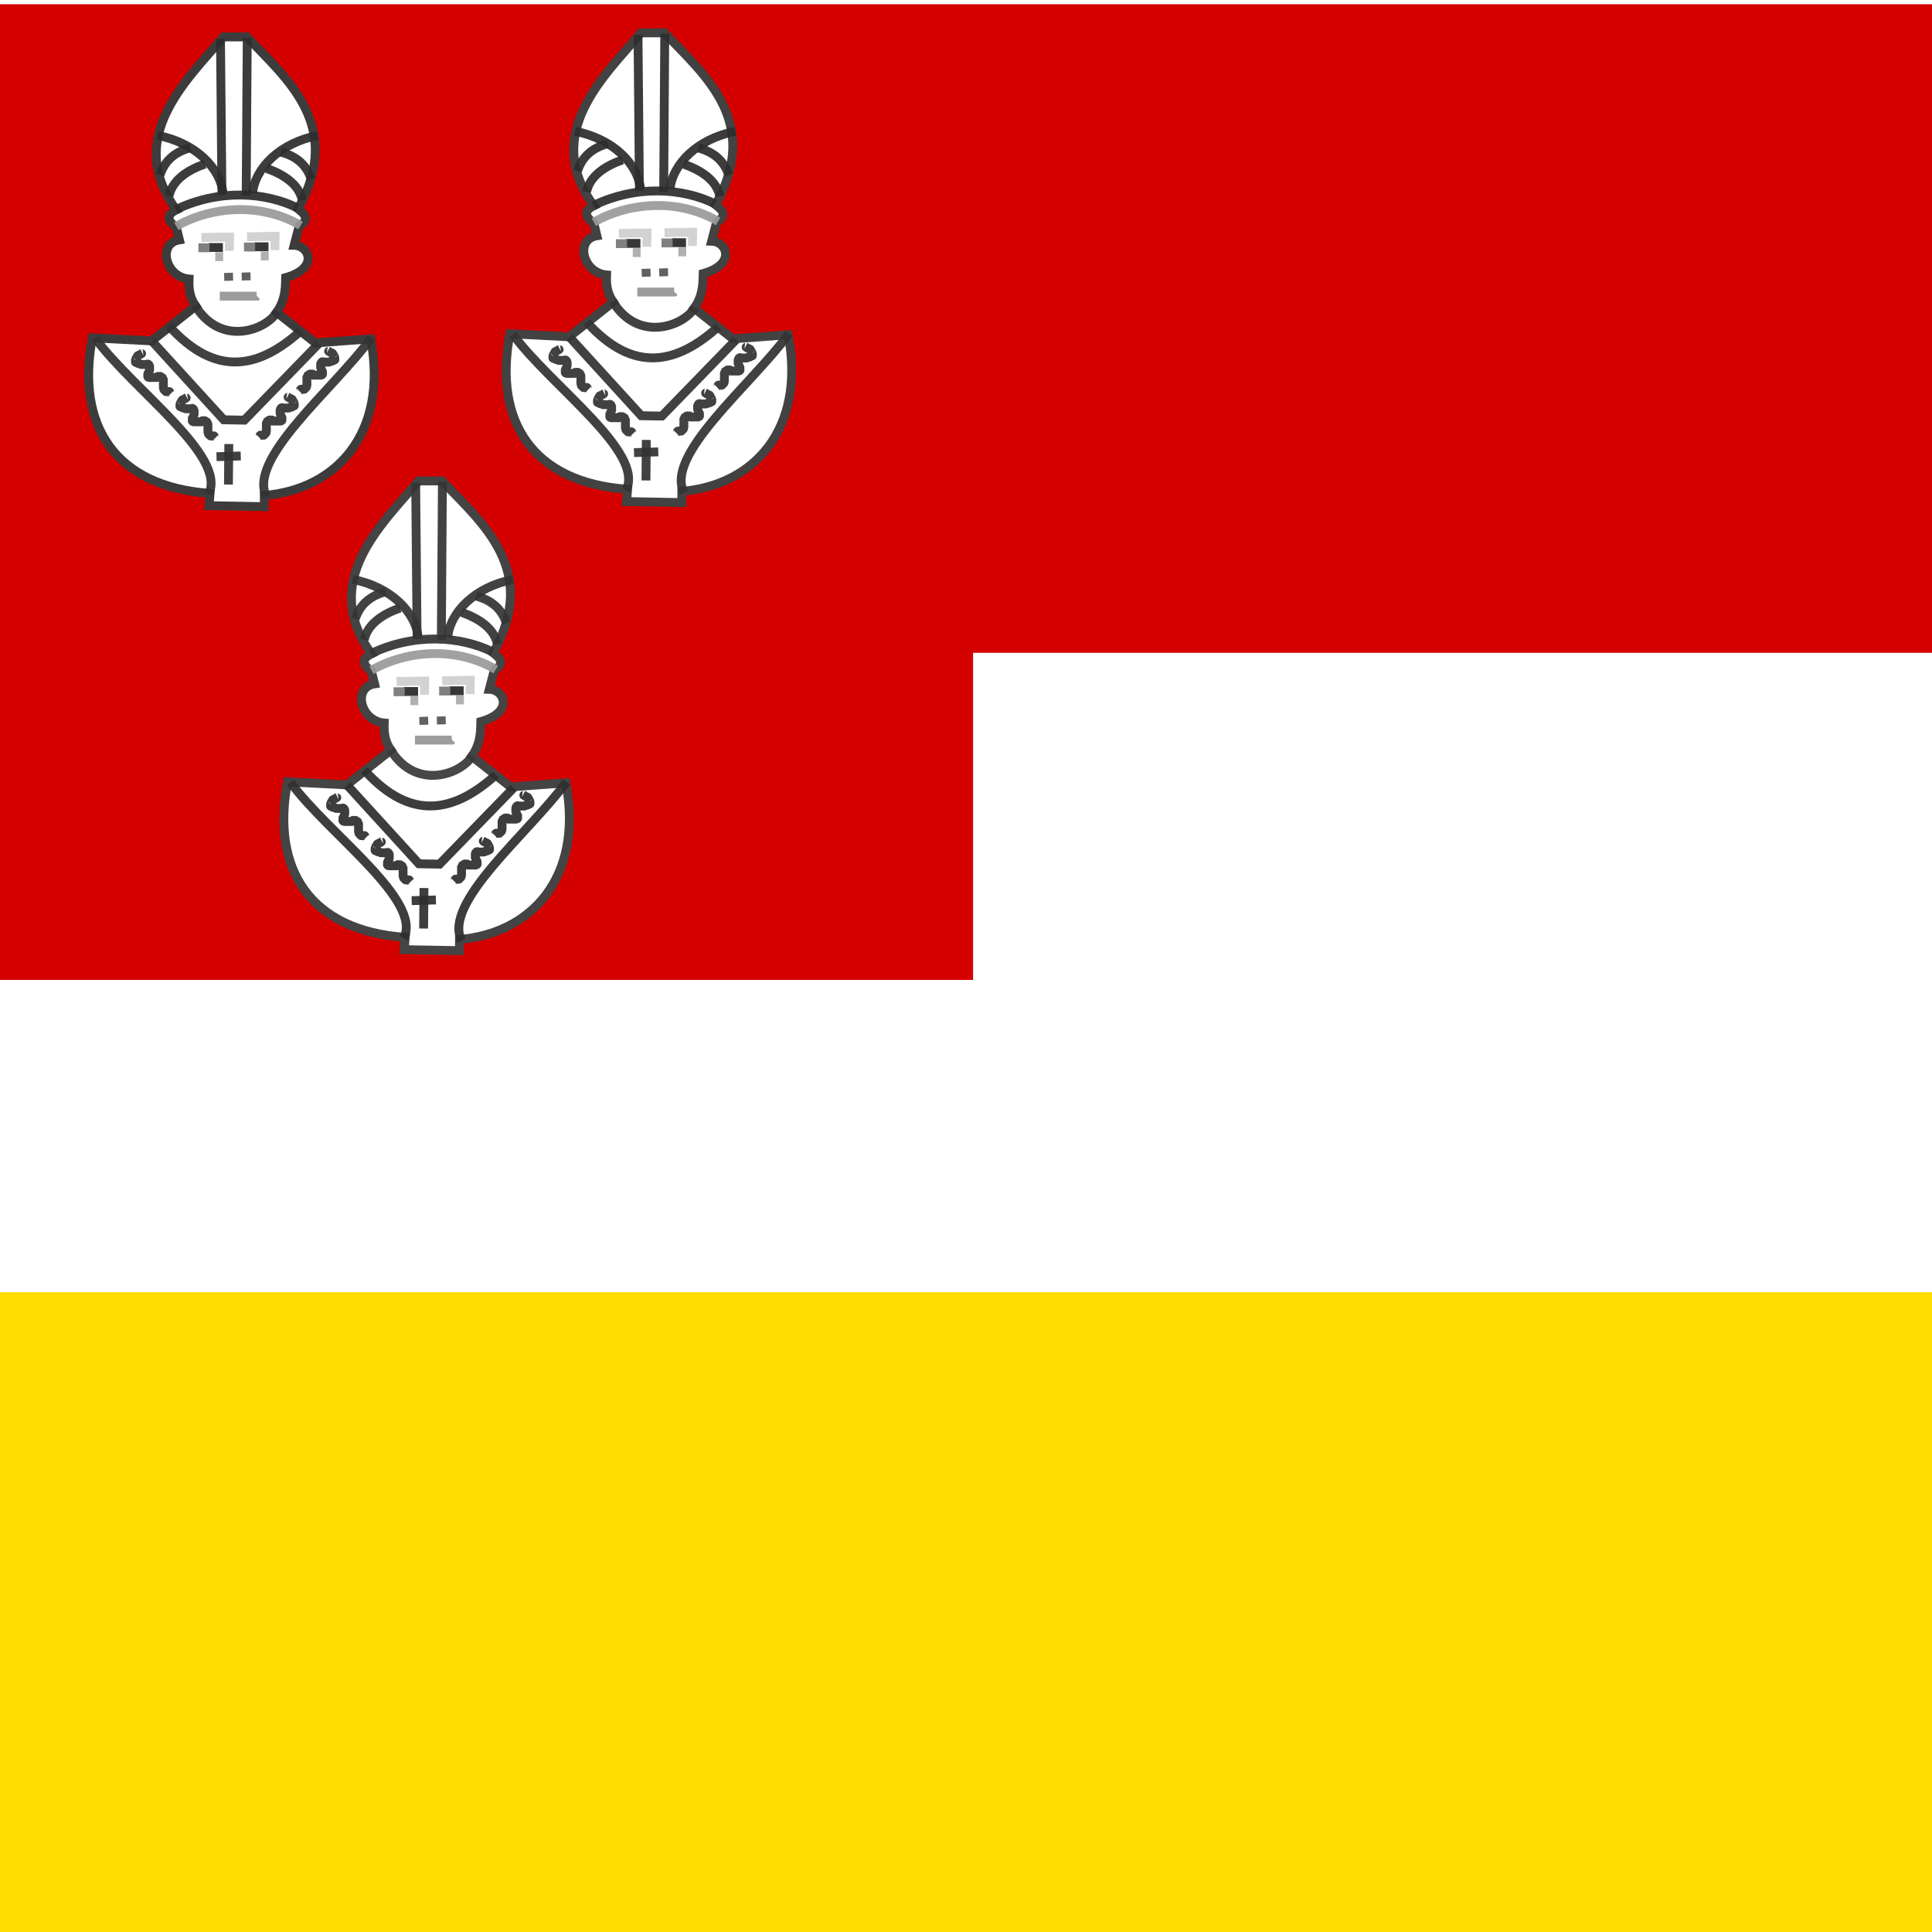 <svg height="218" width="218" xmlns="http://www.w3.org/2000/svg"><path d="m-.934-.131-.312 218.843h221.56v-218.843h-221.248z" fill="#fff"/><path d="m-.735 145.809-.312 73.185h221.56v-73.185h-221.248z" fill="#fd0"/><path d="m-.408.478-.312 73.185h221.56v-73.185h-221.248z" fill="#d40000"/><path d="m-.872.805-.156 109.763h110.828v-109.763h-110.672z" fill="#d40000"/><path d="m49.881 54.269h-2.656c-4.085 4.859-11.244 11.305-5.311 19.514-1.219.593-.952 1.261 0 1.963l.35 1.417c-2.505.399-1.608 4.187 1.091 4.422-.043 1.017.042 2.035.753 3.052l-4.965 3.926-6.697-.346c-1.869 9.851 2.525 16.792 13.279 17.551l-.115 1.386 6.235.115v-1.27c8.024-.644 14.023-6.931 12.008-17.666l-6.235.462-4.388-3.464c.979-1.369.997-2.644 1.023-3.906 3.781-1.062 2.647-3.617.956-3.65l.561-2.143c1.292-.794.616-1.382-.115-1.963 5.191-9.322-1.154-14.561-5.773-19.398z" fill="#fff" stroke="#444"/><g fill="none"><g stroke-opacity=".926"><path d="m47.84 100.201-.041 4.572" stroke="#2f2f2f"/><path d="m46.452 101.63 2.735-.082" stroke="#2f2f2f"/><path d="m39.185 88.607 8.083 8.859 2.327.041 8.369-8.614" stroke="#2f2f2f"/><path d="m32.776 88.281c4.342 5.885 14.949 13.313 12.778 17.595" stroke="#2f2f2f"/><path d="m63.926 88.22c-4.342 5.885-14.011 13.64-11.839 17.921" stroke="#2f2f2f"/><path d="m38.083 89.955c-.187.093.042-.025-.204.122-.026.016-.054.027-.082.041-.054.027-.109.054-.163.082-.027.014-.056.024-.082.041-.102.068-.005.009-.041.082-.009.017-.032.024-.041.041-.006.012.006.029 0 .041-.009.017-.032.024-.041.041-.006.012 0 .027 0 .041-.014.014-.032.024-.041.041-.009.017.01.072 0 .082-.01.01-.031-.01-.041 0-.01.009.009.065 0 .082-.009.017-.032.024-.041.041-.006.012 0 .027 0 .041v.041.122c0 .014-.01.031 0 .041.01.009.065-.009.082 0 .017.009.025.03.041.041.025.017.056.024.082.041.016.011.023.035.041.041.026.009.055-.007.082 0 .029.007.052.033.082.041.026.007.056-.009.082 0 .018.006.027.027.041.041.027.014.052.033.082.041.026.007.054 0 .082 0h.082.286.163.041c.014 0 .029.006.041 0 .017-.009.024-.032.041-.041.012-.006.027 0 .041 0s.029-.006.041 0c.017.009.027.027.041.041s.027.027.041.041c.014.014.035.023.041.041.009.026-.009.056 0 .082.006.018.035.023.041.041.009.026 0 .054 0 .082v.204.122c0 .014.006.029 0 .041-.009.017-.032.024-.041.041-.012.024.012.057 0 .082-.009.017-.032.024-.041.041-.006.012.006.029 0 .041-.009.017-.032.024-.041.041-.006.012.006.029 0 .041-.009.017-.032.024-.041.041-.006.012.006.029 0 .041-.009.017-.032.024-.041.041-.006.012 0 .027 0 .041v.041.122.082c0 .014-.01.031 0 .041.01.01.031-.01.041 0 .01.01-.01.031 0 .041.01.009.065-.009.082 0 .017.009.024.032.041.041.012.006.027 0 .041 0h.041.122.572.082c.014 0 .031.01.041 0 .01-.01-.006-.029 0-.041.085-.17-.003.044.082-.041.01-.01-.01-.031 0-.041.01-.01.027 0 .041 0h.163.041c.014 0 .029-.006.041 0 .017.009.027.027.041.041s.027.027.041.041c.014.014.024.032.041.041.017.009.072-.009.082 0 .01.01-.006.029 0 .041.009.017.032.024.041.041.006.012-.006.029 0 .041.009.017.032.024.041.041.006.012-.006.029 0 .041.009.017.032.024.041.041.006.012 0 .027 0 .041v.041.122.49.163.041c0 .014-.006.029 0 .041.009.017.032.024.041.041.006.012-.006.029 0 .041.009.017.032.024.041.041.05.101-.118-.037.041.122.01.01.029-.006.041 0 .17.085-.044-.003.041.082.021.022.06.019.082.041.01.01-.01.031 0 .041.01.01.027 0 .041 0h.286.041c.014 0 .031-.01.041 0 .01.01-.006.029 0 .041.009.017.027.027.041.041.041.041.082.082.122.122" stroke="#2f2f2f"/><path d="m43.107 94.955c-.187.093.042-.025-.204.122-.026.016-.054.027-.082.041-.054.027-.109.054-.163.082-.027.014-.056.024-.082.041-.102.068-.005.009-.041.082-.009.017-.032.024-.041.041-.006.012.006.029 0 .041-.009.017-.032.024-.041.041-.006.012 0 .027 0 .041-.014.014-.032.024-.041.041-.009.017.01.072 0 .082-.01.01-.031-.01-.041 0-.01.009.009.065 0 .082-.009.017-.032.024-.041.041-.006.012 0 .027 0 .041v.041.122c0 .014-.01.031 0 .041.01.009.065-.009.082 0 .017.009.025.03.041.041.025.017.056.024.082.041.016.011.023.035.041.041.026.009.055-.007.082 0 .029.007.052.033.082.041.026.007.056-.009.082 0 .018.006.027.027.041.041.027.014.052.033.082.041.026.007.054 0 .082 0h.082.286.163.041c.014 0 .029.006.041 0 .017-.009.024-.032.041-.041.012-.006.027 0 .041 0s.029-.006.041 0c.017.009.027.027.041.041s.027.027.041.041c.014.014.035.023.041.041.009.026-.009.056 0 .082.006.018.035.023.041.041.009.026 0 .054 0 .082v.204.122c0 .014.006.029 0 .041-.009.017-.032.024-.041.041-.012.024.012.057 0 .082-.009.017-.032.024-.041.041-.006.012.006.029 0 .041-.009.017-.032.024-.041.041-.006.012.006.029 0 .041-.009.017-.032.024-.041.041-.006.012.006.029 0 .041-.009.017-.032.024-.041.041-.006.012 0 .027 0 .041v.041.122.082c0 .014-.01.031 0 .041.01.01.031-.01.041 0 .01.01-.01.031 0 .041.01.009.065-.009.082 0 .017.009.024.032.041.041.012.006.027 0 .041 0h.041.122.572.082c.014 0 .031.01.041 0 .01-.01-.006-.029 0-.041.085-.17-.003.044.082-.041.01-.01-.01-.031 0-.041.01-.01.027 0 .041 0h.163.041c.014 0 .029-.006.041 0 .017.009.027.027.041.041s.027.027.041.041c.014.014.024.032.041.041.017.009.072-.009.082 0 .01.01-.006.029 0 .041.009.017.032.024.041.041.006.012-.006.029 0 .041.009.017.032.024.041.041.006.012-.006.029 0 .041.009.017.032.024.041.041.006.012 0 .027 0 .041v.041.122.49.163.041c0 .014-.006.029 0 .041.009.017.032.024.041.041.006.012-.006.029 0 .041.009.017.032.024.041.041.05.101-.118-.037.041.122.01.01.029-.006.041 0 .17.085-.044-.003.041.082.021.021.06.019.082.041.01.01-.01.031 0 .041.01.01.027 0 .041 0h.286.041c.014 0 .031-.01.041 0 .01.01-.006.029 0 .041.009.017.027.027.041.041.041.041.082.082.122.122" stroke="#2f2f2f"/><path d="m54.451 94.874c.187.093-.042-.025.204.122.026.016.054.027.082.041.054.027.109.054.163.082.027.014.056.024.082.041.102.068.005.009.041.082.009.017.032.024.041.041.006.012-.006.029 0 .041.009.017.032.024.041.041.006.012 0 .027 0 .041.014.014.032.024.041.041.009.017-.01.072 0 .082.01.01.031-.01.041 0 .01.009-.009.065 0 .082.009.017.032.024.041.041.006.012 0 .027 0 .041v.041.122c0 .014.01.031 0 .041-.01.009-.065-.009-.082 0-.017.009-.025.03-.041.041-.025.017-.056.024-.082.041-.016.011-.023.035-.041.041-.026.009-.055-.007-.082 0-.029.007-.052.033-.082.041-.026.007-.056-.009-.082 0-.018.006-.027.027-.041.041-.027.014-.052.033-.082.041-.026.007-.054 0-.082 0s-.054 0-.082 0c-.095 0-.191 0-.286 0-.054 0-.109 0-.163 0-.014 0-.027 0-.041 0s-.029.006-.041 0c-.017-.009-.024-.032-.041-.041-.012-.006-.027 0-.041 0s-.029-.006-.041 0c-.017.009-.027.027-.041.041s-.027.027-.041.041c-.014.014-.035.023-.041.041-.009.026.009.056 0 .082-.006.018-.035.023-.041.041-.009.026 0 .054 0 .082v.204.122c0 .014-.006.029 0 .041.009.017.032.024.041.041.012.024-.012.057 0 .082.009.017.032.024.041.041.006.012-.006.029 0 .041.009.017.032.024.041.041.006.012-.006.029 0 .041.009.017.032.024.041.041.006.012-.006.029 0 .041.009.017.032.024.041.041.006.012 0 .027 0 .041v.041.122.082c0 .014.01.031 0 .041-.01.01-.031-.01-.041 0-.01.01.01.031 0 .041-.01.009-.065-.009-.082 0-.017.009-.024.032-.041.041-.012.006-.027 0-.041 0s-.027 0-.041 0c-.041 0-.082 0-.122 0-.191 0-.381 0-.572 0-.027 0-.054 0-.082 0-.014 0-.031.01-.041 0-.01-.01.006-.029 0-.041-.085-.17.003.044-.082-.041-.01-.01.01-.031 0-.041-.01-.01-.027 0-.041 0-.054 0-.109 0-.163 0-.014 0-.027 0-.041 0s-.029-.006-.041 0c-.017.009-.027.027-.041.041s-.027.027-.041.041-.024.032-.041.041c-.017.008-.072-.01-.082 0-.01.01.006.029 0 .041-.009.017-.032.024-.041.041-.006.012.006.029 0 .041-.009.017-.032.024-.041.041-.006.012.006.029 0 .041-.009.017-.032.024-.041.041-.006.012 0 .027 0 .041v.041.122.49.163.041c0 .014.006.029 0 .041-.009.017-.032.024-.041.041-.006.012.006.029 0 .041-.009.017-.032.024-.041.041-.05.101.118-.037-.041.122-.01.01-.029-.006-.041 0-.17.085.044-.003-.041.082-.021.021-.06.019-.082.041-.01.01.01.031 0 .041-.01.01-.027 0-.041 0-.095 0-.191 0-.286 0-.014 0-.027 0-.041 0s-.031-.01-.041 0c-.01.01.006.029 0 .041-.009.017-.027.027-.041.041-.041.041-.082.082-.122.122" stroke="#2f2f2f"/><path d="m59.023 89.689c.187.093-.042-.025.204.122.026.016.054.027.082.041.054.027.109.054.163.082.027.014.056.024.082.041.102.068.005.009.041.082.009.017.032.024.041.041.006.012-.006.029 0 .041.009.017.032.024.041.041.006.012 0 .027 0 .041.014.014.032.024.041.041.009.017-.01.072 0 .082.01.01.031-.01.041 0 .01.009-.009.065 0 .082.009.017.032.024.041.041.006.012 0 .027 0 .041v.041.122c0 .014.01.031 0 .041-.01.009-.065-.009-.082 0-.017.009-.025.03-.041.041-.025.017-.056.024-.082.041-.016.011-.023.035-.041.041-.026.009-.055-.007-.082 0-.029.007-.052.033-.082.041-.026.007-.056-.009-.082 0-.018.006-.027.027-.041.041-.027.014-.052.033-.082.041-.026.007-.054 0-.082 0s-.054 0-.082 0c-.095 0-.191 0-.286 0-.054 0-.109 0-.163 0-.014 0-.027 0-.041 0s-.029.006-.041 0c-.017-.009-.024-.032-.041-.041-.012-.006-.027 0-.041 0s-.029-.006-.041 0c-.017.009-.027.027-.041.041s-.027.027-.041.041c-.014.014-.035.023-.041.041-.009.026.009.056 0 .082-.006.018-.035.023-.041.041-.009.026 0 .054 0 .082v.204.122c0 .014-.006.029 0 .041.009.017.032.024.041.041.012.024-.012.057 0 .082.009.017.032.024.041.041.006.012-.006.029 0 .041.009.017.032.024.041.041.006.012-.006.029 0 .041.009.017.032.024.041.041.006.012-.006.029 0 .041.009.017.032.024.041.041.006.012 0 .027 0 .041v.041.122.082c0 .014.01.031 0 .041-.01.01-.031-.01-.041 0-.01.01.01.031 0 .041-.01.009-.065-.009-.082 0-.017.009-.024.032-.041.041-.012.006-.027 0-.041 0s-.027 0-.041 0c-.041 0-.082 0-.122 0-.191 0-.381 0-.572 0-.027 0-.054 0-.082 0-.014 0-.031.01-.041 0-.01-.01.006-.029 0-.041-.085-.17.003.044-.082-.041-.01-.01.01-.031 0-.041-.01-.01-.027 0-.041 0-.054 0-.109 0-.163 0-.014 0-.027 0-.041 0s-.029-.006-.041 0c-.017.009-.027.027-.041.041s-.027.027-.041.041-.024.032-.041.041c-.017.008-.072-.01-.082 0-.01.01.006.029 0 .041-.009.017-.032.024-.041.041-.006.012.006.029 0 .041-.009.017-.032.024-.041.041-.006.012.006.029 0 .041-.009.017-.032.024-.041.041-.006.012 0 .027 0 .041v.041.122.49.163.041c0 .014.006.029 0 .041-.009.017-.032.024-.041.041-.006.012.006.029 0 .041-.009.017-.032.024-.041.041-.05.101.118-.037-.041.122-.01.01-.029-.006-.041 0-.17.085.044-.003-.041.082-.021.021-.06.019-.082.041-.01.01.01.031 0 .041-.01.01-.027 0-.041 0-.095 0-.191 0-.286 0-.014 0-.027 0-.041 0s-.031-.01-.041 0c-.01.01.006.029 0 .041-.009.017-.027.027-.041.041-.041.041-.082.082-.122.122" stroke="#2f2f2f"/><path d="m44.043 84.566c2.883 4.72 8.043 2.788 9.267.694" stroke="#3a3a3a"/><path d="m41.104 86.893c5.308 5.887 10.203 4.727 14.86.531" stroke="#2f2f2f"/><path d="m41.914 75.63c4.161-2.364 9.721-2.619 14.029-.087" stroke="#9a9a9a"/><path d="m41.856 73.754c4.931-2.373 10.153-1.961 13.712-.202" stroke="#343434"/><path d="m46.822 83.511h4.157l.029-.029" stroke="#959595"/><path d="m47.803 80.884.029.895" stroke="#555"/><path d="m49.78 80.841.029.895" stroke="#555"/><path d="m47.064 72.115-.163-17.636" stroke="#343434"/><path d="m49.799 72.196.122-17.84" stroke="#343434"/><path d="m39.798 65.379c4.283.825 7.109 3.69 7.389 6.532" stroke="#343434"/><path d="m57.903 65.379c-4.283.825-7.109 3.69-7.389 6.532" stroke="#343434"/><path d="m45.145 68.604c-1.964.685-3.676 1.82-4.042 3.592" stroke="#343434"/><path d="m43.513 66.767c-1.994.534-2.955 1.659-3.429 3.062" stroke="#343434"/><path d="m52.084 69.095c1.964.685 3.676 1.82 4.042 3.592" stroke="#343434"/><path d="m53.717 67.258c1.994.534 2.955 1.659 3.429 3.062" stroke="#343434"/></g><path d="m22.516 26.442h1.617" stroke="#373737"/><path d="m21.366 26.471h1.26" stroke="#808080"/><path d="m23.269 27.481h.89" stroke="#b0b0b0"/><path d="m21.708 25.316 3.175-.058-.029 1.559" stroke="#d2d2d2"/><path d="m45.557 78.025h1.617" stroke="#373737"/><path d="m44.408 78.053h1.26" stroke="#808080"/><path d="m46.31 79.064h.89" stroke="#b0b0b0"/><path d="m44.749 76.899 3.175-.058-.029 1.559" stroke="#d2d2d2"/><path d="m50.701 77.943h1.617" stroke="#373737"/><path d="m49.552 77.972h1.26" stroke="#808080"/><path d="m51.454 78.982h.89" stroke="#b0b0b0"/><path d="m49.893 76.817 3.175-.058-.029 1.559" stroke="#d2d2d2"/></g><path d="m27.859 4.171h-2.656c-4.085 4.859-11.244 11.305-5.311 19.514-1.219.593-.952 1.261 0 1.963l.35 1.417c-2.505.399-1.608 4.187 1.091 4.422-.043 1.017.042 2.035.753 3.052l-4.965 3.926-6.697-.346c-1.869 9.851 2.525 16.792 13.279 17.551l-.115 1.386 6.235.115v-1.27c8.024-.644 14.023-6.931 12.008-17.666l-6.235.462-4.388-3.464c.979-1.369.997-2.644 1.023-3.906 3.781-1.062 2.647-3.617.956-3.65l.561-2.143c1.292-.794.616-1.382-.115-1.963 5.191-9.322-1.154-14.561-5.773-19.398z" fill="#fff" stroke="#3c3c3c"/><g fill="none"><path d="m25.818 50.103-.041 4.572" stroke="#333" stroke-opacity=".926"/><path d="m24.43 51.532 2.735-.082" stroke="#333" stroke-opacity=".926"/><path d="m17.163 38.509 8.083 8.859 2.327.041 8.369-8.614" stroke="#333" stroke-opacity=".926"/><path d="m10.754 38.183c4.342 5.885 14.949 13.313 12.778 17.595" stroke="#333" stroke-opacity=".926"/><path d="m41.904 38.122c-4.342 5.885-14.011 13.64-11.839 17.921" stroke="#333" stroke-opacity=".926"/><path d="m16.061 39.857c-.187.093.042-.025-.204.122-.026.016-.054.027-.082.041-.054.027-.109.054-.163.082-.027.014-.056.024-.082.041-.102.068-.005.009-.041.082-.009.017-.032.024-.041.041-.006.012.006.029 0 .041-.009.017-.032.024-.041.041-.006.012 0 .027 0 .041-.014.014-.032.024-.041.041-.009.017.01.072 0 .082-.01.01-.031-.01-.041 0-.01.009.009.065 0 .082-.009.017-.032.024-.041.041-.006.012 0 .027 0 .041v.041.122c0 .014-.01.031 0 .041.01.009.065-.009.082 0 .017.009.025.03.041.041.025.017.056.024.082.041.016.011.023.035.041.041.026.009.055-.007.082 0 .029.007.052.033.082.041.026.007.056-.009.082 0 .018.006.027.027.041.041.027.014.052.033.082.041.026.007.054 0 .082 0h.082.286.163.041c.014 0 .029.006.041 0 .017-.009.024-.032.041-.041.012-.006.027 0 .041 0s.029-.006.041 0c.017.009.027.027.041.041s.027.027.041.041c.014.014.035.023.041.041.009.026-.009.056 0 .082.006.018.035.023.041.041.009.026 0 .054 0 .082v.204.122c0 .014.006.029 0 .041-.009.017-.032.024-.041.041-.012.024.012.057 0 .082-.009.017-.032.024-.041.041-.006.012.006.029 0 .041-.009.017-.032.024-.041.041-.006.012.006.029 0 .041-.009.017-.032.024-.041.041-.006.012.006.029 0 .041-.009.017-.032.024-.041.041-.006.012 0 .027 0 .041v.041.122.082c0 .014-.01.031 0 .041.01.01.031-.01.041 0 .01.01-.01.031 0 .041.01.009.065-.009.082 0 .017.009.024.032.041.041.012.006.027 0 .041 0h.041.122.572.082c.014 0 .031.01.041 0 .01-.01-.006-.029 0-.041.085-.17-.003.044.082-.041.01-.01-.01-.031 0-.041.01-.01.027 0 .041 0h.163.041c.014 0 .029-.006.041 0 .017.009.027.027.041.041s.027.027.041.041c.014.014.024.032.041.041.017.009.072-.009.082 0 .01.01-.006.029 0 .041.009.017.032.024.041.041.006.012-.006.029 0 .041.009.017.032.024.041.041.006.012-.006.029 0 .041.009.017.032.024.041.041.006.012 0 .027 0 .041v.041.122.49.163.041c0 .014-.006.029 0 .041.009.017.032.024.041.041.006.012-.006.029 0 .041.009.017.032.024.041.041.05.101-.118-.037.041.122.01.01.029-.006.041 0 .17.085-.044-.003.041.082.021.022.06.019.082.041.01.01-.01.031 0 .041.01.01.027 0 .041 0h.286.041c.014 0 .031-.01.041 0 .01.01-.006.029 0 .041.009.017.027.027.041.041.041.041.082.082.122.122" stroke="#333" stroke-opacity=".926"/><path d="m21.085 44.858c-.187.093.042-.025-.204.122-.026.016-.054.027-.082.041-.054.027-.109.054-.163.082-.027.014-.056.024-.082.041-.102.068-.005.009-.041.082-.009.017-.032.024-.041.041-.006.012.006.029 0 .041-.009.017-.032.024-.041.041-.006.012 0 .027 0 .041-.014.014-.032.024-.041.041-.009.017.01.072 0 .082-.01.01-.031-.01-.041 0-.01.009.009.065 0 .082-.009.017-.032.024-.041.041-.006.012 0 .027 0 .041v.041.122c0 .014-.01.031 0 .041.01.009.065-.009.082 0 .017.009.025.03.041.041.025.017.056.024.082.041.016.011.023.035.041.041.026.009.055-.007.082 0 .029.007.052.033.082.041.026.007.056-.009.082 0 .018.006.027.027.041.041.027.014.052.033.082.041.026.007.054 0 .082 0h.082.286.163.041c.014 0 .029.006.041 0 .017-.009.024-.032.041-.041.012-.006.027 0 .041 0s.029-.006.041 0c.017.009.027.027.041.041s.027.027.041.041c.014.014.035.023.041.041.009.026-.009.056 0 .082.006.018.035.023.041.041.009.026 0 .054 0 .082v.204.122c0 .014.006.029 0 .041-.009.017-.032.024-.041.041-.012.024.012.057 0 .082-.009.017-.032.024-.041.041-.006.012.006.029 0 .041-.009.017-.032.024-.041.041-.006.012.006.029 0 .041-.009.017-.032.024-.041.041-.006.012.006.029 0 .041-.009.017-.032.024-.041.041-.006.012 0 .027 0 .041v.041.122.082c0 .014-.01.031 0 .041.01.01.031-.01.041 0 .01.01-.01.031 0 .041.01.009.065-.009.082 0 .017.009.024.032.041.041.012.006.027 0 .041 0h.041.122.572.082c.014 0 .031.01.041 0 .01-.01-.006-.029 0-.041.085-.17-.003.044.082-.041.01-.01-.01-.031 0-.041.01-.01.027 0 .041 0h.163.041c.014 0 .029-.006.041 0 .017.009.027.027.041.041s.027.027.041.041c.014.014.024.032.041.041.017.009.072-.009.082 0 .01.01-.006.029 0 .041.009.017.032.024.041.041.006.012-.006.029 0 .041.009.017.032.024.041.041.006.012-.006.029 0 .041.009.017.032.024.041.041.006.012 0 .027 0 .041v.041.122.49.163.041c0 .014-.006.029 0 .041.009.017.032.024.041.041.006.012-.006.029 0 .041.009.017.032.024.041.041.05.101-.118-.037.041.122.01.01.029-.006.041 0 .17.085-.044-.003.041.082.021.021.06.019.082.041.01.01-.01.031 0 .041.01.01.027 0 .041 0h.286.041c.014 0 .031-.01.041 0 .01.01-.006.029 0 .041.009.017.027.027.041.041.041.041.082.082.122.122" stroke="#333" stroke-opacity=".926"/><path d="m32.429 44.776c.187.093-.042-.025.204.122.026.016.054.027.082.041.054.027.109.054.163.082.027.014.056.024.082.041.102.068.005.009.041.082.009.017.032.024.041.041.006.012-.006.029 0 .041.009.017.032.024.041.041.006.012 0 .027 0 .041.014.014.032.024.041.041.009.017-.01.072 0 .082.01.01.031-.01.041 0 .01.009-.009.065 0 .082.009.017.032.024.041.041.006.012 0 .027 0 .041v.041.122c0 .014.01.031 0 .041-.01.009-.065-.009-.082 0-.017.009-.025.03-.041.041-.025.017-.056.024-.082.041-.016.011-.023.035-.041.041-.026.009-.055-.007-.082 0-.029.007-.052.033-.082.041-.026.007-.056-.009-.082 0-.018.006-.027.027-.041.041-.027.014-.052.033-.082.041-.026.007-.054 0-.082 0s-.054 0-.082 0c-.095 0-.191 0-.286 0-.054 0-.109 0-.163 0-.014 0-.027 0-.041 0s-.029.006-.041 0c-.017-.009-.024-.032-.041-.041-.012-.006-.027 0-.041 0s-.029-.006-.041 0c-.017.009-.027.027-.041.041s-.027.027-.041.041c-.014.014-.035.023-.041.041-.009.026.009.056 0 .082-.006.018-.035.023-.041.041-.009.026 0 .054 0 .082v.204.122c0 .014-.006.029 0 .041.009.017.032.024.041.041.012.024-.012.057 0 .082.009.017.032.024.041.041.006.012-.006.029 0 .041.009.017.032.024.041.041.006.012-.006.029 0 .041.009.017.032.024.041.041.006.012-.006.029 0 .041.009.017.032.024.041.041.006.012 0 .027 0 .041v.041.122.082c0 .014.01.031 0 .041-.01.01-.031-.01-.041 0-.01.01.01.031 0 .041-.01.009-.065-.009-.082 0-.017.009-.024.032-.041.041-.012.006-.027 0-.041 0s-.027 0-.041 0c-.041 0-.082 0-.122 0-.191 0-.381 0-.572 0-.027 0-.054 0-.082 0-.014 0-.031.01-.041 0-.01-.01.006-.029 0-.041-.085-.17.003.044-.082-.041-.01-.01.01-.031 0-.041-.01-.01-.027 0-.041 0-.054 0-.109 0-.163 0-.014 0-.027 0-.041 0s-.029-.006-.041 0c-.017.009-.027.027-.041.041s-.027.027-.041.041-.024.032-.041.041c-.017.008-.072-.01-.082 0-.01.01.006.029 0 .041-.009.017-.032.024-.041.041-.006.012.006.029 0 .041-.009.017-.032.024-.041.041-.006.012.006.029 0 .041-.009.017-.032.024-.041.041-.006.012 0 .027 0 .041v.041.122.49.163.041c0 .014.006.029 0 .041-.009.017-.032.024-.041.041-.006.012.006.029 0 .041-.009.017-.032.024-.041.041-.05.101.118-.037-.041.122-.01.01-.029-.006-.041 0-.17.085.044-.003-.041.082-.021.021-.06.019-.082.041-.01.01.01.031 0 .041-.01.01-.027 0-.041 0-.095 0-.191 0-.286 0-.014 0-.027 0-.041 0s-.031-.01-.041 0c-.01.01.006.029 0 .041-.009.017-.027.027-.041.041-.041.041-.082.082-.122.122" stroke="#333" stroke-opacity=".926"/><path d="m37.001 39.592c.187.093-.042-.025.204.122.026.016.054.027.082.041.054.027.109.054.163.082.027.014.056.024.082.041.102.068.005.009.041.082.009.017.032.024.041.041.006.012-.006.029 0 .041.009.017.032.024.041.041.006.012 0 .027 0 .041.014.014.032.024.041.041.009.017-.01.072 0 .082.01.01.031-.01.041 0 .01.009-.009.065 0 .082.009.017.032.024.041.041.006.012 0 .027 0 .041v.041.122c0 .014.01.031 0 .041-.01.009-.065-.009-.082 0-.017.009-.025.03-.041.041-.025.017-.056.024-.082.041-.016.011-.023.035-.041.041-.026.009-.055-.007-.082 0-.029.007-.052.033-.082.041-.026.007-.056-.009-.082 0-.018.006-.027.027-.041.041-.027.014-.052.033-.082.041-.026.007-.054 0-.082 0s-.054 0-.082 0c-.095 0-.191 0-.286 0-.054 0-.109 0-.163 0-.014 0-.027 0-.041 0s-.029.006-.041 0c-.017-.009-.024-.032-.041-.041-.012-.006-.027 0-.041 0s-.029-.006-.041 0c-.017.009-.027.027-.041.041s-.027.027-.041.041c-.014.014-.035.023-.041.041-.009.026.009.056 0 .082-.006.018-.035.023-.041.041-.009.026 0 .054 0 .082v.204.122c0 .014-.006.029 0 .041.009.017.032.024.041.041.012.024-.012.057 0 .082.009.017.032.024.041.041.006.012-.006.029 0 .041.009.017.032.024.041.041.006.012-.006.029 0 .041.009.017.032.024.041.041.006.012-.006.029 0 .041.009.017.032.024.041.041.006.012 0 .027 0 .041v.041.122.082c0 .014.01.031 0 .041-.01.01-.031-.01-.041 0-.01.01.01.031 0 .041-.01.009-.065-.009-.082 0-.017.009-.024.032-.041.041-.012.006-.027 0-.041 0s-.027 0-.041 0c-.041 0-.082 0-.122 0-.191 0-.381 0-.572 0-.027 0-.054 0-.082 0-.014 0-.031.01-.041 0-.01-.01.006-.029 0-.041-.085-.17.003.044-.082-.041-.01-.01.01-.031 0-.041-.01-.01-.027 0-.041 0-.054 0-.109 0-.163 0-.014 0-.027 0-.041 0s-.029-.006-.041 0c-.017.009-.027.027-.041.041s-.027.027-.041.041-.024.032-.041.041c-.017.008-.072-.01-.082 0-.01.01.006.029 0 .041-.009.017-.032.024-.041.041-.006.012.006.029 0 .041-.009.017-.032.024-.041.041-.006.012.006.029 0 .041-.009.017-.032.024-.041.041-.006.012 0 .027 0 .041v.041.122.49.163.041c0 .014.006.029 0 .041-.009.017-.032.024-.041.041-.006.012.006.029 0 .041-.009.017-.032.024-.041.041-.05.101.118-.037-.041.122-.01.01-.029-.006-.041 0-.17.085.044-.003-.041.082-.021.021-.06.019-.082.041-.01.01.01.031 0 .041-.01.01-.027 0-.041 0-.095 0-.191 0-.286 0-.014 0-.027 0-.041 0s-.031-.01-.041 0c-.01.01.006.029 0 .041-.009.017-.027.027-.041.041-.041.041-.082.082-.122.122" stroke="#333" stroke-opacity=".926"/><path d="m22.021 34.468c2.883 4.72 8.043 2.788 9.267.694" stroke="#333" stroke-opacity=".926"/><path d="m19.082 36.795c5.308 5.887 10.203 4.727 14.86.531" stroke="#333" stroke-opacity=".926"/><path d="m19.892 25.532c4.161-2.364 9.721-2.619 14.029-.087" stroke="#9a9a9a" stroke-opacity=".926"/><path d="m19.834 23.656c4.931-2.373 10.153-1.961 13.712-.202" stroke="#2e2e2e" stroke-opacity=".926"/><path d="m24.799 33.413h4.157l.029-.029" stroke="#959595" stroke-opacity=".926"/><path d="m25.781 30.786.029.895" stroke="#555" stroke-opacity=".926"/><path d="m27.758 30.743.029.895" stroke="#555" stroke-opacity=".926"/><path d="m25.042 22.017-.163-17.636" stroke="#2e2e2e" stroke-opacity=".926"/><path d="m27.777 22.098.122-17.84" stroke="#2e2e2e" stroke-opacity=".926"/><path d="m17.776 15.281c4.283.825 7.109 3.69 7.389 6.532" stroke="#2e2e2e" stroke-opacity=".926"/><path d="m35.881 15.281c-4.283.825-7.109 3.69-7.389 6.532" stroke="#2e2e2e" stroke-opacity=".926"/><path d="m23.123 18.506c-1.964.685-3.676 1.82-4.042 3.592" stroke="#2e2e2e" stroke-opacity=".926"/><path d="m21.491 16.669c-1.994.534-2.955 1.659-3.429 3.062" stroke="#2e2e2e" stroke-opacity=".926"/><path d="m30.062 18.997c1.964.685 3.676 1.82 4.042 3.592" stroke="#2e2e2e" stroke-opacity=".926"/><path d="m31.695 17.16c1.994.534 2.955 1.659 3.429 3.062" stroke="#2e2e2e" stroke-opacity=".926"/><path d="m23.535 27.927h1.617" stroke="#373737"/><path d="m22.386 27.956h1.26" stroke="#808080"/><path d="m24.288 28.966h.89" stroke="#b0b0b0"/><path d="m22.727 26.801 3.175-.058-.029 1.559" stroke="#d2d2d2"/><path d="m28.679 27.845h1.617" stroke="#373737"/><path d="m27.529 27.874h1.26" stroke="#808080"/><path d="m29.432 28.884h.89" stroke="#b0b0b0"/><path d="m27.871 26.719 3.175-.058-.029 1.559" stroke="#d2d2d2"/></g><path d="m74.97 3.709h-2.656c-4.085 4.859-11.244 11.305-5.311 19.514-1.219.593-.952 1.261 0 1.963l.35 1.417c-2.505.399-1.608 4.187 1.091 4.422-.043 1.017.042 2.035.753 3.052l-4.965 3.926-6.697-.346c-1.869 9.851 2.525 16.792 13.279 17.551l-.115 1.386 6.235.115v-1.27c8.024-.644 14.023-6.931 12.008-17.666l-6.235.462-4.388-3.464c.979-1.369.997-2.644 1.023-3.906 3.781-1.062 2.647-3.617.956-3.65l.561-2.143c1.292-.794.616-1.382-.115-1.963 5.191-9.322-1.154-14.561-5.773-19.398z" fill="#fff" stroke="#424242"/><path d="m72.928 49.641-.041 4.572" fill="none" stroke="#333" stroke-opacity=".926"/><path d="m71.54 51.07 2.735-.082" fill="none" stroke="#333" stroke-opacity=".926"/><path d="m64.273 38.048 8.083 8.859 2.327.041 8.369-8.614" fill="none" stroke="#333" stroke-opacity=".926"/><path d="m57.864 37.721c4.342 5.885 14.949 13.313 12.778 17.595" fill="none" stroke="#333" stroke-opacity=".926"/><path d="m89.014 37.66c-4.342 5.885-14.011 13.64-11.839 17.921" fill="none" stroke="#333" stroke-opacity=".926"/><path d="m63.171 39.395c-.187.093.042-.025-.204.122-.026.016-.054.027-.082.041-.054.027-.109.054-.163.082-.027.014-.056.024-.082.041-.102.068-.005.009-.041.082-.009.017-.032.024-.041.041-.006.012.006.029 0 .041-.009.017-.032.024-.041.041-.006.012 0 .027 0 .041-.014.014-.032.024-.041.041-.009.017.01.072 0 .082-.01.01-.031-.01-.041 0-.01.009.009.065 0 .082-.009.017-.032.024-.041.041-.006.012 0 .027 0 .041v.041.122c0 .014-.01.031 0 .041.01.009.065-.009.082 0 .017.009.025.03.041.041.025.017.056.024.082.041.016.011.023.035.041.041.026.009.055-.007.082 0 .029.007.052.033.082.041.026.007.056-.009.082 0 .018.006.027.027.041.041.027.014.052.033.082.041.026.007.054 0 .082 0h.082.286.163.041c.014 0 .029.006.041 0 .017-.009.024-.032.041-.041.012-.006.027 0 .041 0s.029-.006.041 0c.017.009.027.027.041.041s.027.027.041.041c.014.014.035.023.041.041.009.026-.009.056 0 .082.006.018.035.023.041.041.009.026 0 .054 0 .082v.204.122c0 .014.006.029 0 .041-.009.017-.032.024-.041.041-.012.024.012.057 0 .082-.009.017-.032.024-.041.041-.006.012.006.029 0 .041-.009.017-.032.024-.041.041-.006.012.006.029 0 .041-.009.017-.032.024-.041.041-.006.012.006.029 0 .041-.009.017-.032.024-.041.041-.006.012 0 .027 0 .041v.041.122.082c0 .014-.01.031 0 .041.01.01.031-.01.041 0 .01.01-.01.031 0 .041.01.009.065-.009.082 0 .017.009.024.032.041.041.012.006.027 0 .041 0h.041.122.572.082c.014 0 .031.01.041 0 .01-.01-.006-.029 0-.041.085-.17-.003.044.082-.041.01-.01-.01-.031 0-.041.01-.01.027 0 .041 0h.163.041c.014 0 .029-.006.041 0 .017.009.027.027.041.041s.027.027.041.041c.014.014.024.032.041.041.017.009.072-.009.082 0 .01.01-.006.029 0 .041.009.017.032.024.041.041.006.012-.006.029 0 .041.009.017.032.024.041.041.006.012-.006.029 0 .041.009.017.032.024.041.041.006.012 0 .027 0 .041v.041.122.49.163.041c0 .014-.006.029 0 .041.009.017.032.024.041.041.006.012-.006.029 0 .041.009.017.032.024.041.041.05.101-.118-.037.041.122.01.01.029-.006.041 0 .17.085-.044-.003.041.082.021.022.06.019.082.041.01.01-.01.031 0 .041.01.01.027 0 .041 0h.286.041c.014 0 .031-.01.041 0 .01.01-.006.029 0 .041.009.017.027.027.041.041.041.041.082.082.122.122" fill="none" stroke="#333" stroke-opacity=".926"/><path d="m68.195 44.396c-.187.093.042-.025-.204.122-.026.016-.054.027-.082.041-.054.027-.109.054-.163.082-.027.014-.056.024-.082.041-.102.068-.005.009-.041.082-.009.017-.032.024-.041.041-.006.012.006.029 0 .041-.009.017-.032.024-.041.041-.006.012 0 .027 0 .041-.014.014-.032.024-.041.041-.009.017.01.072 0 .082-.01.01-.031-.01-.041 0-.01.009.009.065 0 .082-.009.017-.032.024-.041.041-.006.012 0 .027 0 .041v.041.122c0 .014-.01.031 0 .041.01.009.065-.009.082 0 .017.009.025.03.041.041.025.017.056.024.082.041.016.011.023.035.041.041.026.009.055-.007.082 0 .029.007.052.033.082.041.026.007.056-.009.082 0 .018.006.027.027.041.041.027.014.052.033.082.041.026.007.054 0 .082 0h.082.286.163.041c.014 0 .029.006.041 0 .017-.009.024-.032.041-.041.012-.006.027 0 .041 0s.029-.006.041 0c.017.009.027.027.041.041s.027.027.041.041c.014.014.035.023.041.041.009.026-.009.056 0 .082.006.018.035.023.041.041.009.026 0 .054 0 .082v.204.122c0 .014.006.029 0 .041-.009.017-.032.024-.041.041-.012.024.012.057 0 .082-.009.017-.032.024-.041.041-.006.012.006.029 0 .041-.009.017-.032.024-.041.041-.006.012.006.029 0 .041-.009.017-.032.024-.041.041-.006.012.006.029 0 .041-.009.017-.032.024-.041.041-.006.012 0 .027 0 .041v.041.122.082c0 .014-.01.031 0 .041.01.01.031-.01.041 0 .01.01-.01.031 0 .041.01.009.065-.009.082 0 .017.009.024.032.041.041.012.006.027 0 .041 0h.041.122.572.082c.014 0 .031.01.041 0 .01-.01-.006-.029 0-.041.085-.17-.003.044.082-.041.01-.01-.01-.031 0-.041.01-.01.027 0 .041 0h.163.041c.014 0 .029-.006.041 0 .017.009.027.027.041.041s.027.027.041.041c.014.014.024.032.041.041.017.009.072-.009.082 0 .01.01-.006.029 0 .041.009.017.032.024.041.041.006.012-.006.029 0 .041.009.017.032.024.041.041.006.012-.006.029 0 .041.009.017.032.024.041.041.006.012 0 .027 0 .041v.041.122.49.163.041c0 .014-.006.029 0 .041.009.017.032.024.041.041.006.012-.006.029 0 .041.009.017.032.024.041.041.05.101-.118-.037.041.122.01.01.029-.006.041 0 .17.085-.044-.003.041.082.021.021.06.019.082.041.01.01-.01.031 0 .041.01.01.027 0 .041 0h.286.041c.014 0 .031-.01.041 0 .01.01-.006.029 0 .041.009.017.027.027.041.041.041.041.082.082.122.122" fill="none" stroke="#333" stroke-opacity=".926"/><path d="m79.539 44.314c.187.093-.042-.025.204.122.026.016.054.027.082.041.054.027.109.054.163.082.027.014.056.024.082.041.102.068.005.009.041.082.009.017.032.024.041.041.006.012-.006.029 0 .041.009.017.032.024.041.041.006.012 0 .027 0 .041.014.014.032.024.041.041.009.017-.01.072 0 .082.01.01.031-.01.041 0 .01.009-.009.065 0 .082.009.017.032.024.041.041.006.012 0 .027 0 .041v.041.122c0 .014.01.031 0 .041-.01.009-.065-.009-.082 0-.017.009-.025.03-.041.041-.025.017-.056.024-.082.041-.016.011-.023.035-.041.041-.026.009-.055-.007-.082 0-.029.007-.052.033-.082.041-.026.007-.056-.009-.082 0-.018.006-.027.027-.041.041-.027.014-.052.033-.082.041-.026.007-.054 0-.082 0s-.054 0-.082 0c-.095 0-.191 0-.286 0-.054 0-.109 0-.163 0-.014 0-.027 0-.041 0s-.029.006-.041 0c-.017-.009-.024-.032-.041-.041-.012-.006-.027 0-.041 0s-.029-.006-.041 0c-.017.009-.027.027-.041.041s-.027.027-.041.041c-.014.014-.035.023-.041.041-.009.026.009.056 0 .082-.006.018-.035.023-.041.041-.009.026 0 .054 0 .082v.204.122c0 .014-.006.029 0 .041.009.017.032.024.041.041.012.024-.012.057 0 .082.009.017.032.024.041.041.006.012-.006.029 0 .041.009.017.032.024.041.041.006.012-.006.029 0 .041.009.017.032.024.041.041.006.012-.006.029 0 .041.009.017.032.024.041.041.006.012 0 .027 0 .041v.041.122.082c0 .014.01.031 0 .041-.01.01-.031-.01-.041 0-.01.01.01.031 0 .041-.01.009-.065-.009-.082 0-.017.009-.024.032-.041.041-.012.006-.027 0-.041 0s-.027 0-.041 0c-.041 0-.082 0-.122 0-.191 0-.381 0-.572 0-.027 0-.054 0-.082 0-.014 0-.031.01-.041 0-.01-.01.006-.029 0-.041-.085-.17.003.044-.082-.041-.01-.01.01-.031 0-.041-.01-.01-.027 0-.041 0-.054 0-.109 0-.163 0-.014 0-.027 0-.041 0s-.029-.006-.041 0c-.017.009-.027.027-.041.041s-.027.027-.041.041-.024.032-.041.041c-.017.008-.072-.01-.082 0-.01.01.006.029 0 .041-.009.017-.032.024-.041.041-.006.012.006.029 0 .041-.009.017-.032.024-.041.041-.006.012.006.029 0 .041-.009.017-.032.024-.041.041-.006.012 0 .027 0 .041v.041.122.49.163.041c0 .014.006.029 0 .041-.009.017-.032.024-.041.041-.006.012.006.029 0 .041-.009.017-.032.024-.041.041-.05.101.118-.037-.041.122-.01.01-.029-.006-.041 0-.17.085.044-.003-.041.082-.021.021-.06.019-.082.041-.01.01.01.031 0 .041-.01.01-.027 0-.041 0-.095 0-.191 0-.286 0-.014 0-.027 0-.041 0s-.031-.01-.041 0c-.01.01.006.029 0 .041-.009.017-.027.027-.041.041-.041.041-.082.082-.122.122" fill="none" stroke="#333" stroke-opacity=".926"/><path d="m84.111 39.13c.187.093-.042-.025.204.122.026.016.054.027.082.041.054.027.109.054.163.082.027.014.056.024.082.041.102.068.005.009.041.082.009.017.032.024.041.041.006.012-.006.029 0 .041.009.017.032.024.041.041.006.012 0 .027 0 .041.014.014.032.024.041.041.009.017-.01.072 0 .082.01.01.031-.01.041 0 .01.009-.009.065 0 .082.009.017.032.024.041.041.006.012 0 .027 0 .041v.041.122c0 .014.01.031 0 .041-.01.009-.065-.009-.082 0-.017.009-.025.03-.041.041-.025.017-.056.024-.082.041-.016.011-.023.035-.041.041-.026.009-.055-.007-.082 0-.029.007-.052.033-.082.041-.026.007-.056-.009-.082 0-.018.006-.027.027-.041.041-.027.014-.052.033-.082.041-.026.007-.054 0-.082 0s-.054 0-.082 0c-.095 0-.191 0-.286 0-.054 0-.109 0-.163 0-.014 0-.027 0-.041 0s-.029.006-.041 0c-.017-.009-.024-.032-.041-.041-.012-.006-.027 0-.041 0s-.029-.006-.041 0c-.017.009-.027.027-.041.041s-.027.027-.041.041c-.014.014-.035.023-.041.041-.009.026.009.056 0 .082-.006.018-.035.023-.041.041-.009.026 0 .054 0 .082v.204.122c0 .014-.006.029 0 .041.009.017.032.024.041.041.012.024-.012.057 0 .082.009.017.032.024.041.041.006.012-.006.029 0 .041.009.017.032.024.041.041.006.012-.006.029 0 .041.009.017.032.024.041.041.006.012-.006.029 0 .041.009.017.032.024.041.041.006.012 0 .027 0 .041v.041.122.082c0 .014.01.031 0 .041-.01.01-.031-.01-.041 0-.01.01.01.031 0 .041-.01.009-.065-.009-.082 0-.017.009-.024.032-.041.041-.012.006-.027 0-.041 0s-.027 0-.041 0c-.041 0-.082 0-.122 0-.191 0-.381 0-.572 0-.027 0-.054 0-.082 0-.014 0-.031.01-.041 0-.01-.01.006-.029 0-.041-.085-.17.003.044-.082-.041-.01-.01.01-.031 0-.041-.01-.01-.027 0-.041 0-.054 0-.109 0-.163 0-.014 0-.027 0-.041 0s-.029-.006-.041 0c-.017.009-.027.027-.041.041s-.027.027-.041.041-.024.032-.041.041c-.017.008-.072-.01-.082 0-.01.01.006.029 0 .041-.009.017-.032.024-.041.041-.006.012.006.029 0 .041-.009.017-.032.024-.041.041-.006.012.006.029 0 .041-.009.017-.032.024-.041.041-.006.012 0 .027 0 .041v.041.122.49.163.041c0 .014.006.029 0 .041-.009.017-.032.024-.041.041-.006.012.006.029 0 .041-.009.017-.032.024-.041.041-.05.101.118-.037-.041.122-.01.01-.029-.006-.041 0-.17.085.044-.003-.041.082-.021.021-.06.019-.082.041-.01.01.01.031 0 .041-.01.01-.027 0-.041 0-.095 0-.191 0-.286 0-.014 0-.027 0-.041 0s-.031-.01-.041 0c-.01.01.006.029 0 .041-.009.017-.027.027-.041.041-.041.041-.082.082-.122.122" fill="none" stroke="#333" stroke-opacity=".926"/><path d="m69.131 34.006c2.883 4.72 8.043 2.788 9.267.694" fill="none" stroke="#333" stroke-opacity=".926"/><path d="m66.192 36.333c5.308 5.887 10.203 4.727 14.86.531" fill="none" stroke="#333" stroke-opacity=".926"/><path d="m67.002 25.071c4.161-2.364 9.721-2.619 14.029-.087" fill="none" stroke="#9a9a9a" stroke-opacity=".926"/><path d="m66.945 23.194c4.931-2.373 10.153-1.961 13.712-.202" fill="none" stroke="#2e2e2e" stroke-opacity=".926"/><path d="m71.91 32.951h4.157l.029-.029" fill="none" stroke="#959595" stroke-opacity=".926"/><path d="m72.891 30.324.029.895" fill="none" stroke="#555" stroke-opacity=".926"/><path d="m74.868 30.281.029.895" fill="none" stroke="#555" stroke-opacity=".926"/><path d="m72.152 21.555-.163-17.636" fill="none" stroke="#2e2e2e" stroke-opacity=".926"/><path d="m74.887 21.637.122-17.84" fill="none" stroke="#2e2e2e" stroke-opacity=".926"/><path d="m64.886 14.819c4.283.825 7.109 3.69 7.389 6.532" fill="none" stroke="#2e2e2e" stroke-opacity=".926"/><path d="m82.991 14.819c-4.283.825-7.109 3.69-7.389 6.532" fill="none" stroke="#2e2e2e" stroke-opacity=".926"/><path d="m70.234 18.044c-1.964.685-3.676 1.82-4.042 3.592" fill="none" stroke="#2e2e2e" stroke-opacity=".926"/><path d="m68.601 16.207c-1.994.534-2.955 1.659-3.429 3.062" fill="none" stroke="#2e2e2e" stroke-opacity=".926"/><path d="m77.173 18.535c1.964.685 3.676 1.82 4.042 3.592" fill="none" stroke="#2e2e2e" stroke-opacity=".926"/><path d="m78.805 16.698c1.994.534 2.955 1.659 3.429 3.062" fill="none" stroke="#2e2e2e" stroke-opacity=".926"/><path d="m70.645 27.465h1.617" fill="none" stroke="#373737"/><path d="m69.496 27.494h1.26" fill="none" stroke="#808080"/><path d="m71.399 28.504h.89" fill="none" stroke="#b0b0b0"/><path d="m69.837 26.339 3.175-.058-.029 1.559" fill="none" stroke="#d2d2d2"/><path d="m75.789 27.383h1.617" fill="none" stroke="#373737"/><path d="m74.64 27.412h1.26" fill="none" stroke="#808080"/><path d="m76.542 28.422h.89" fill="none" stroke="#b0b0b0"/><path d="m74.981 26.257 3.175-.058-.029 1.559" fill="none" stroke="#d2d2d2"/></svg>